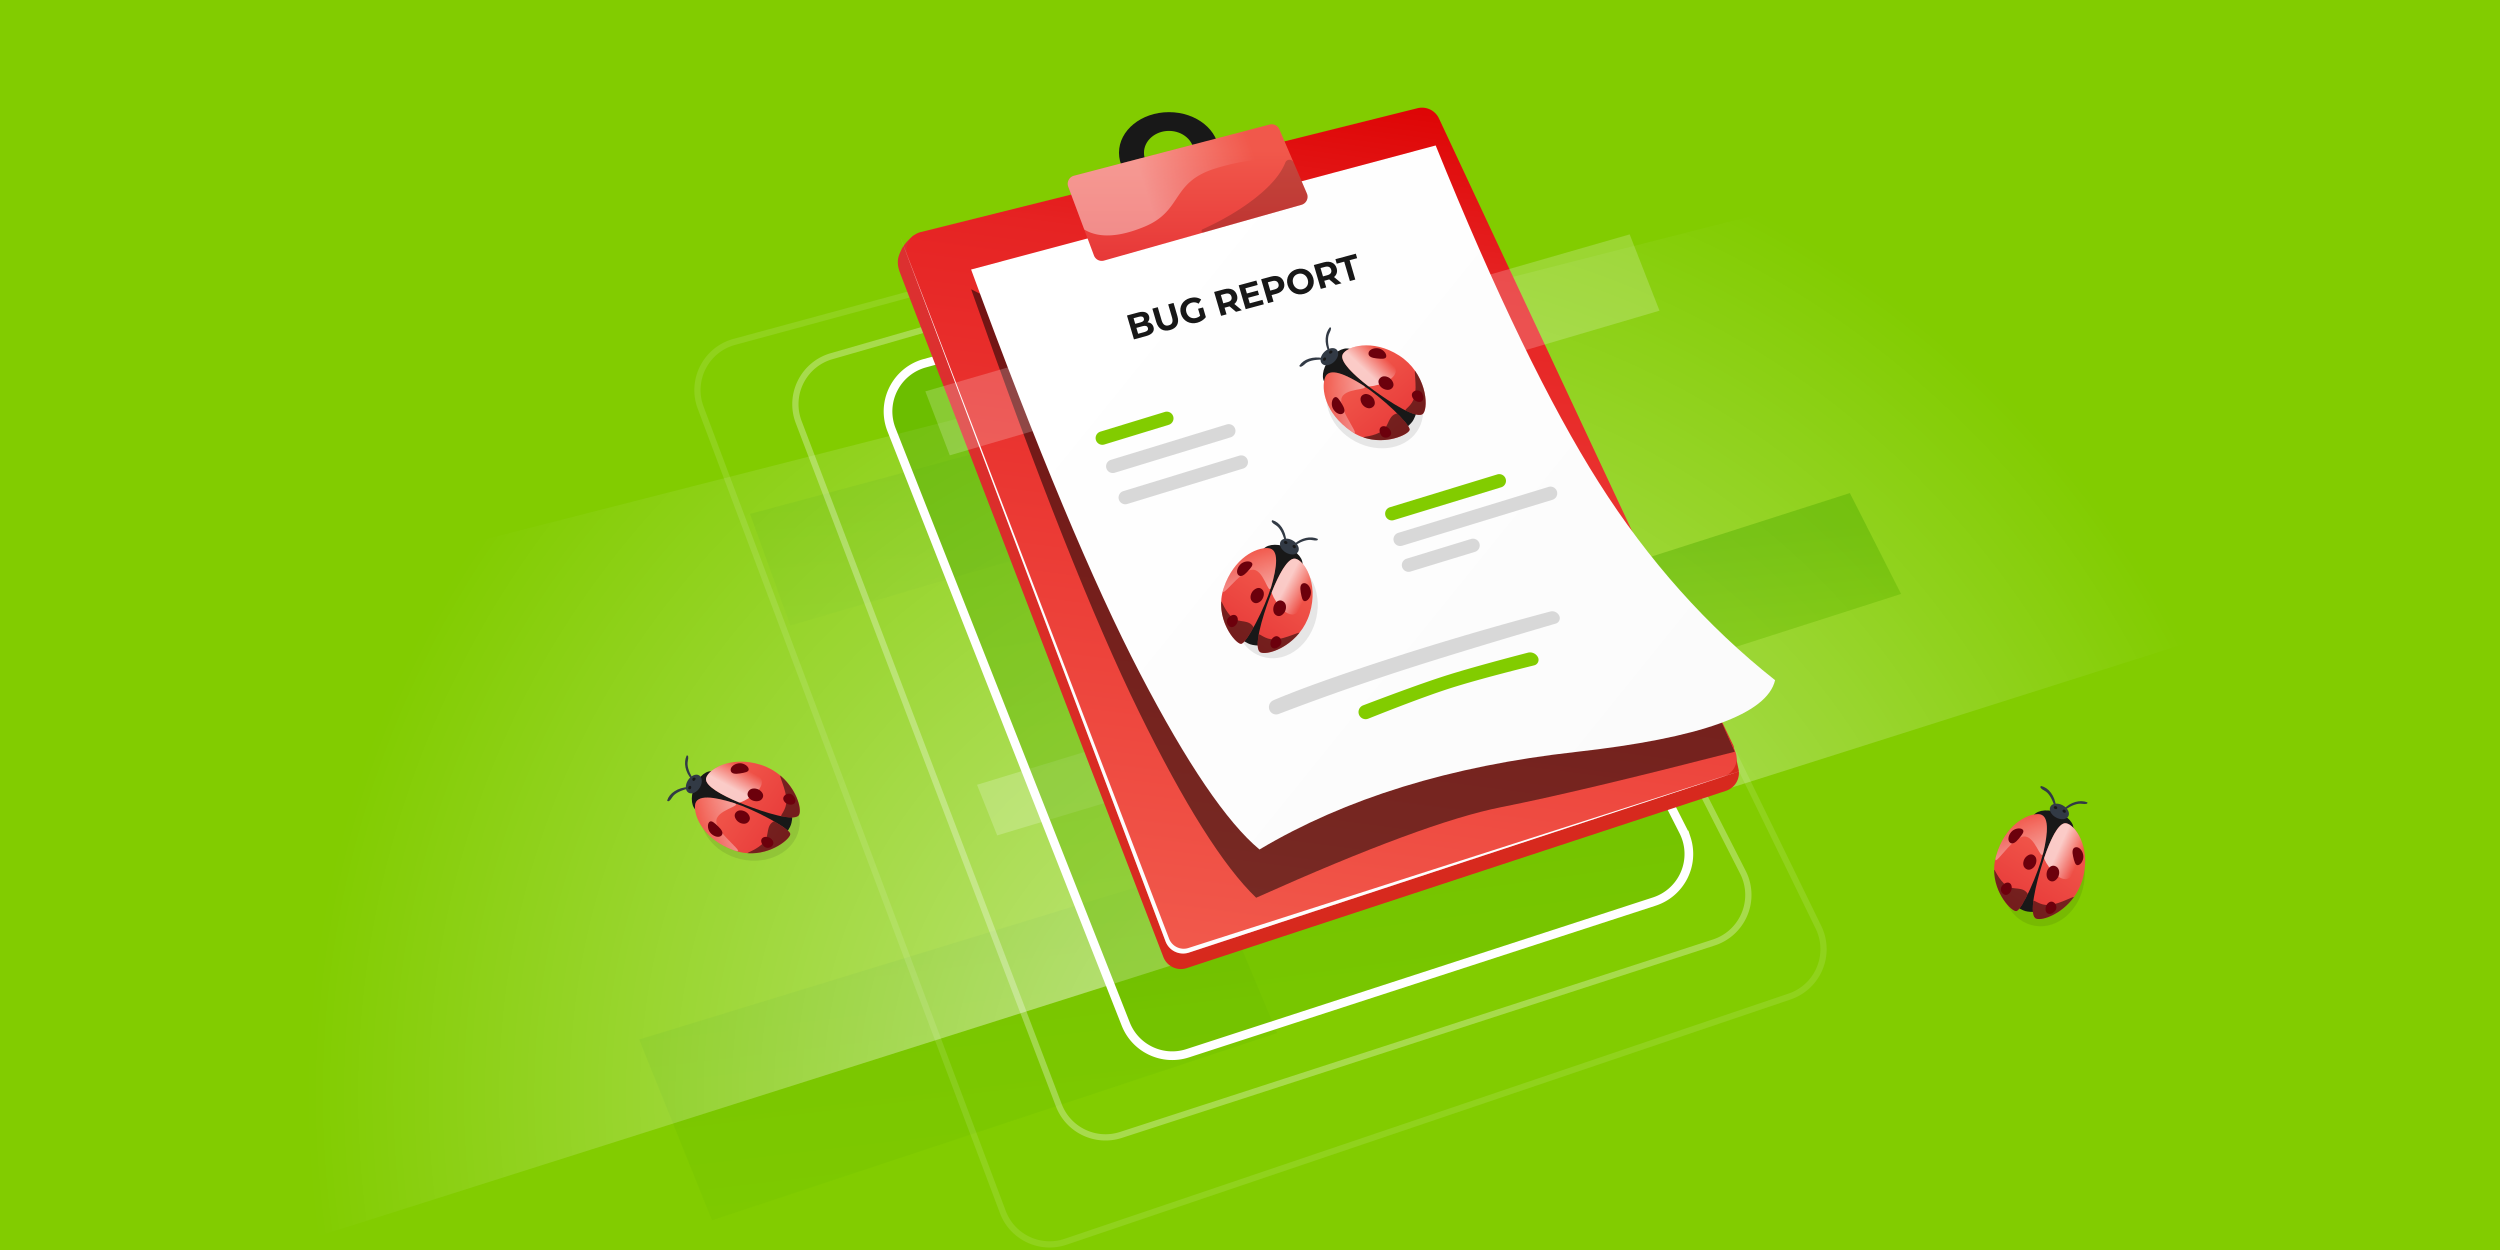 <?xml version="1.0" encoding="UTF-8"?><svg width="1440" height="720" xmlns="http://www.w3.org/2000/svg"><defs><linearGradient x1="61.797%" y1="19.991%" x2="80.798%" y2="142.201%" id="a"><stop stop-color="#51AB00" offset="0%"/><stop stop-color="#82CC00" offset="100%"/></linearGradient><linearGradient x1="50%" y1="96.437%" x2="27.249%" y2="17.473%" id="c"><stop stop-color="#D7291D" offset="0%"/><stop stop-color="#DC3030" offset="100%"/></linearGradient><linearGradient x1="63.182%" y1="-1.538%" x2="50%" y2="100%" id="d"><stop stop-color="#DD0202" offset="0%"/><stop stop-color="#E62323" offset="20.804%"/><stop stop-color="#F1584B" offset="100%"/></linearGradient><linearGradient x1="12.488%" y1="21.06%" x2="95.079%" y2="79.812%" id="e"><stop stop-color="#FFF" offset="0%"/><stop stop-color="#FBFBFB" offset="100%"/></linearGradient><linearGradient x1="50%" y1="100%" x2="50%" y2="19.183%" id="f"><stop stop-color="#E73838" offset="0%"/><stop stop-color="#F1584B" offset="100%"/></linearGradient><linearGradient x1="83.775%" y1="35.445%" x2="32.156%" y2="43.862%" id="g"><stop stop-color="#FFF" stop-opacity="0" offset="0%"/><stop stop-color="#FFF" offset="100%"/></linearGradient><linearGradient x1="32.156%" y1="12.674%" x2="103.653%" y2="111.516%" id="h"><stop stop-color="#FFF" stop-opacity="0" offset="0%"/><stop stop-color="#FFF" offset="100%"/></linearGradient><radialGradient cx="47.617%" cy="80.496%" fx="47.617%" fy="80.496%" r="70.872%" gradientTransform="matrix(.395 -.523 .242 .852 .093 .368)" id="b"><stop stop-color="#FFF" offset="0%"/><stop stop-color="#FFF" stop-opacity="0" offset="100%"/></radialGradient></defs><g fill="none" fill-rule="evenodd"><path fill="#FFF" d="M0 0h1440v720H0z"/><path fill="#82CC00" d="M0 720h1440V0H0z"/><path fill="url(#a)" opacity=".2" transform="rotate(-2 17.618 2816.409)" d="M445.379 612.32l330.324-88.722 36.953 97.836-329.039 96.459z"/><path fill="url(#a)" opacity=".2" d="M509 316.018L709.813 262l22.464 59.567-200.03 58.728z" transform="translate(-77 -20)"/><path fill="url(#b)" fill-rule="nonzero" opacity=".554" d="M1741.597 261.9L24.337 806.912 0 421.628 1651.336 0z" transform="translate(-77 -20)"/><path fill="#FFF" opacity=".2" d="M562.764 452.033l199.412-60.885 8.632 30.87-196.424 59.169z"/><path fill="url(#a)" opacity=".43" d="M1020 343.237L1142.518 304l29.503 58.096-123.015 39.448z" transform="translate(-77 -20)"/><path d="M206.211 134.954l-44.55 12.276c-15.334 4.226-24.339 20.082-20.113 35.416a28.8 28.8 0 00.97 2.909l134.9 342.286c5.581 14.163 21.22 21.536 35.698 16.83l268.769-87.376c15.126-4.918 23.402-21.167 18.485-36.293a28.8 28.8 0 00-1.715-4.144l-71.221-140.142-314.635-141.762h-6.588z" fill="url(#a)" opacity=".443" transform="translate(371 62)"/><path d="M577.211 196.954l-44.55 12.276c-15.334 4.226-24.339 20.082-20.113 35.416a28.8 28.8 0 00.97 2.909l134.9 342.286c5.581 14.163 21.22 21.536 35.698 16.83l268.769-87.376c15.126-4.918 23.402-21.167 18.485-36.293a28.8 28.8 0 00-1.715-4.144l-71.221-140.142-314.635-141.762h-6.588z" stroke="#FFF" stroke-width="5"/><path d="M460.038 243.09L609.86 636.573c5.46 14.342 21.21 21.883 35.806 17.145l341.478-110.84c15.128-4.91 23.412-21.156 18.501-36.284a28.8 28.8 0 00-1.726-4.173L913.39 324.566 662.952 152.145l-183.974 53.023c-15.284 4.405-24.103 20.366-19.698 35.65a28.8 28.8 0 00.758 2.272z" stroke="#FFF" stroke-width="3.6" opacity=".3"/><path d="M660.387 132.477l-237.383 64.435c-15.35 4.167-24.416 19.988-20.25 35.339a28.8 28.8 0 00.834 2.584l174.04 463.262c5.465 14.546 21.483 22.134 36.2 17.149L1030.788 574c15.065-5.104 23.14-21.453 18.037-36.518a28.8 28.8 0 00-1.392-3.385L936.16 305.948C788.512 201.526 713.192 148.858 710.198 147.946c-2.994-.911-19.597-6.068-49.811-15.468z" stroke="#FFF" stroke-width="3.6" opacity=".11"/><path d="M673.33 111.385c-15.903 0-28.794-10.473-28.794-23.393s12.891-23.393 28.793-23.393 28.793 10.473 28.793 23.393-12.89 23.393-28.793 23.393zm0-10.797c7.95 0 14.396-5.64 14.396-12.596 0-6.957-6.446-12.596-14.397-12.596-7.95 0-14.397 5.64-14.397 12.596 0 6.957 6.446 12.596 14.397 12.596z" fill="#181818" fill-rule="nonzero"/><path d="M147.354 94.995c-2.282-6.154-.966-9.351.83-13.158 1.199-2.537 3.46-5.22 6.783-8.047L444.44 6.152a10.8 10.8 0 0112.192 5.84l170.9 355.672 2.848 13.325a10.8 10.8 0 01-7.188 12.517L312.553 495.633a10.8 10.8 0 01-13.451-6.379C199.439 230.468 148.857 99.048 147.354 94.995z" fill="url(#c)" transform="translate(371 62)"/><path d="M159.335 71.679L445.453.333a10.8 10.8 0 0112.394 5.901L628.29 370.37c2.528 5.402.199 11.831-5.203 14.36a10.8 10.8 0 01-1.2.476l-308.04 101.48a10.8 10.8 0 01-13.486-6.45L151.841 85.965c-2.102-5.582.718-11.811 6.3-13.914a10.8 10.8 0 011.194-.372z" fill="url(#d)" transform="translate(371 62)"/><path d="M518.565 136.614L673.396 540.69a9 9 0 0011.154 5.35l319.9-102.644-319.604 105.29a10.8 10.8 0 01-13.486-6.45L518.565 136.613z" fill="#FDFDFD" style="mix-blend-mode:soft-light"/><path d="M559.356 166.569c38.334 109.018 70.566 190.17 96.696 243.456 26.13 53.285 48.625 88.975 67.488 107.068 64.602-28.96 111.649-46.352 141.141-52.176 29.493-5.824 74.34-16.462 134.542-31.914l-10.53-23.578-10.03-25.732L559.356 166.57z" fill="#000" opacity=".504" style="mix-blend-mode:soft-light"/><path d="M188.356 93.24l267.6-71.447c34.21 84.612 65.555 149.351 94.034 194.219 28.48 44.868 62.299 82.79 101.457 113.766-4.508 19.546-42.79 33.33-114.846 41.35-72.056 8.022-132.765 26.747-182.128 56.178-18.84-15.682-41.75-49.422-68.73-101.218-26.98-51.796-59.442-129.412-97.387-232.848z" fill="url(#e)" transform="translate(371 62)"/><path d="M244.311 45.552l14.806 39.604a4.8 4.8 0 005.801 2.938l113.733-32.13a4.8 4.8 0 003.107-6.51l-15.833-36.96a4.8 4.8 0 00-5.627-2.754L247.592 39.228a4.8 4.8 0 00-3.28 6.324z" fill="url(#f)" transform="translate(371 62)"/><path d="M722.518 114.484c-8.323 6.474-18.284 12.347-29.883 17.62a.952.952 0 00.652 1.783l56.364-15.924a4.8 4.8 0 003.107-6.51l-7.654-17.868a2.578 2.578 0 00-4.77.076c-2.612 6.676-8.55 13.617-17.816 20.823z" fill="#000" opacity=".186" style="mix-blend-mode:soft-light"/><path d="M244.311 45.552l9.219 24.658c8.365 5.04 19.947 4.487 34.747-1.66 22.2-9.219 15.036-25.517 40.7-33.493 17.108-5.318 32.114-6.56 45.017-3.728l-8.069-18.836a4.8 4.8 0 00-5.627-2.753L247.592 39.228a4.8 4.8 0 00-3.28 6.324z" fill="url(#g)" opacity=".4" style="mix-blend-mode:soft-light" transform="translate(371 62)"/><g transform="rotate(-40 663.043 -899.51)"><ellipse fill="#181818" opacity=".1" transform="rotate(-22 33.74 50.956)" cx="33.74" cy="50.956" rx="23.994" ry="28.792"/><path d="M36.711 72.718c3.434.11 5.928-.045 7.484-.465 1.556-.42 3.67-1.51 6.344-3.268L40.046 21.49 18.39 29.01 36.71 72.718z" fill="#181818" fill-rule="nonzero"/><ellipse fill="#181818" fill-rule="nonzero" transform="rotate(-13 31.898 21.088)" cx="31.898" cy="21.088" rx="12.255" ry="7.183"/><ellipse fill="#323A45" fill-rule="nonzero" transform="rotate(-3 31.437 12.946)" cx="31.437" cy="12.946" rx="5.858" ry="4.012"/><path d="M38.084 16.895c4.509-2.146 19.09 3.693 24.579 21.383 5.49 17.69-5.592 33.184-10.711 34.45-5.12 1.267-10.793-18.039-13.362-28.493-2.57-10.455-5.014-25.194-.506-27.34z" fill="url(#f)"/><path d="M63.997 51.25c-1.135 11.728-8.239 20.537-12.045 21.479-2.232.552-4.569-2.805-6.707-7.633-.638-1.439 4.373.457 9.227-3.132 4.936-3.649 9.722-12.753 9.525-10.714z" fill="#000" opacity=".501" style="mix-blend-mode:soft-light"/><path d="M38.084 16.895c3.307-1.574 12.033 1.148 18.615 9.69 1.072 1.393 2.3 9.57-.4 15.93-3.05 7.185-18.312-.802-18.6-2.124-2.158-9.907-3.593-21.603.385-23.496z" fill="url(#g)" opacity=".69" style="mix-blend-mode:soft-light"/><path d="M21.7 20.592c-5.832 3.492-13.117 15.504-8.288 33.21 4.829 17.707 23.715 23.04 26.3 21.177 2.586-1.863-.394-25.524-3.952-36.763-3.558-11.24-8.23-21.115-14.06-17.624z" fill="url(#f)"/><path d="M16.638 61.296c7.17 11.72 20.898 15.25 23.075 13.683 1.118-.806 1.195-5.692.634-11.887-4.568-2.593-8.358 2.514-12.645 2.234-6.076-.397-11.854-5.321-11.064-4.03z" fill="#000" opacity=".501" style="mix-blend-mode:soft-light"/><path d="M21.7 20.592c-5.832 3.492-13.117 15.504-8.288 33.21 2.444 8.96 2.072-12.809 7.54-17.658 5.336-4.734 16.566 7.623 14.808 2.072-3.558-11.24-8.23-21.115-14.06-17.624z" fill="url(#h)" opacity=".9" style="mix-blend-mode:soft-light"/><path d="M16.32 43.01c1.829.251 2.765-1.727 3.165-4.506.399-2.778.91-5.471-.918-5.723-1.828-.25-4.436 1.964-4.835 4.743-.4 2.778.76 5.234 2.588 5.486zM49.978 25.917c-1.309 1.325-.313 3.261 1.642 5.24 1.955 1.98 3.773 4 5.082 2.675 1.309-1.325 1.14-4.75-.815-6.73-1.955-1.98-4.6-2.51-5.909-1.185zM52.922 62.09c-.343 1.79.752 4.33 2.559 4.687 1.806.356 2.993-1.507 3.336-3.297.343-1.79-.843-3.53-2.65-3.886-1.806-.356-2.902.705-3.245 2.495zM31.119 67.83c.343-1.79-.752-4.33-2.559-4.686-1.807-.356-2.993 1.506-3.336 3.296-.343 1.79.843 3.53 2.65 3.886 1.806.356 2.902-.705 3.245-2.495zM42.952 44.685c-.154 2.241 1.57 5.183 3.844 5.344 2.273.161 3.331-1.45 3.486-3.691.154-2.242-1.442-5.037-3.715-5.198-2.273-.162-3.46 1.303-3.615 3.545zM35.298 48.342c.617-2.16-.459-5.397-2.648-6.027-2.19-.63-3.56.726-4.178 2.886-.617 2.16.363 5.227 2.553 5.857 2.19.63 3.655-.555 4.273-2.716z" fill="#6C000C" fill-rule="nonzero"/><path d="M28.334 13.06c.576-.032 1.15-.454 1.127-.919-.024-.464-.51-.815-1.086-.784-.576.03-.985.387-1 .897-.015.51.383.836.96.805zM33.947 12.222c.575-.031.93-.377.832-.821-.098-.445-.513-.897-1.087-.866-.574.031-1.019.469-.993.978.026.509.674.74 1.248.709z" fill="#181818" fill-rule="nonzero"/><path d="M27.26 11.654c-3.686-3.156-6.776-4.66-9.269-4.512-2.493.148-3.55-.293-3.174-1.323 2.174-.703 4.473-.558 6.898.436 2.426.995 4.588 2.679 6.488 5.053M33.982 9.983c1.905-3.988 4.001-6.471 6.287-7.45 2.286-.978 3.036-1.772 2.25-2.383-2.244.42-4.23 1.535-5.956 3.344-1.726 1.808-2.917 4.022-3.572 6.64" fill="#323A45"/></g><g transform="rotate(-55 636.862 -121.38)"><ellipse fill="#181818" opacity=".1" transform="rotate(-22 33.74 50.956)" cx="33.74" cy="50.956" rx="23.994" ry="28.792"/><path d="M36.711 72.718c3.434.11 5.928-.045 7.484-.465 1.556-.42 3.67-1.51 6.344-3.268L40.046 21.49 18.39 29.01 36.71 72.718z" fill="#181818" fill-rule="nonzero"/><ellipse fill="#181818" fill-rule="nonzero" transform="rotate(-13 31.898 21.088)" cx="31.898" cy="21.088" rx="12.255" ry="7.183"/><ellipse fill="#323A45" fill-rule="nonzero" transform="rotate(-3 31.437 12.946)" cx="31.437" cy="12.946" rx="5.858" ry="4.012"/><path d="M38.084 16.895c4.509-2.146 19.09 3.693 24.579 21.383 5.49 17.69-5.592 33.184-10.711 34.45-5.12 1.267-10.793-18.039-13.362-28.493-2.57-10.455-5.014-25.194-.506-27.34z" fill="url(#f)"/><path d="M63.997 51.25c-1.135 11.728-8.239 20.537-12.045 21.479-2.232.552-4.569-2.805-6.707-7.633-.638-1.439 4.373.457 9.227-3.132 4.936-3.649 9.722-12.753 9.525-10.714z" fill="#000" opacity=".501" style="mix-blend-mode:soft-light"/><path d="M38.084 16.895c3.307-1.574 12.033 1.148 18.615 9.69 1.072 1.393 2.3 9.57-.4 15.93-3.05 7.185-18.312-.802-18.6-2.124-2.158-9.907-3.593-21.603.385-23.496z" fill="url(#g)" opacity=".69" style="mix-blend-mode:soft-light"/><path d="M21.7 20.592c-5.832 3.492-13.117 15.504-8.288 33.21 4.829 17.707 23.715 23.04 26.3 21.177 2.586-1.863-.394-25.524-3.952-36.763-3.558-11.24-8.23-21.115-14.06-17.624z" fill="url(#f)"/><path d="M16.638 61.296c7.17 11.72 20.898 15.25 23.075 13.683 1.118-.806 1.195-5.692.634-11.887-4.568-2.593-8.358 2.514-12.645 2.234-6.076-.397-11.854-5.321-11.064-4.03z" fill="#000" opacity=".501" style="mix-blend-mode:soft-light"/><path d="M21.7 20.592c-5.832 3.492-13.117 15.504-8.288 33.21 2.444 8.96 2.072-12.809 7.54-17.658 5.336-4.734 16.566 7.623 14.808 2.072-3.558-11.24-8.23-21.115-14.06-17.624z" fill="url(#h)" opacity=".9" style="mix-blend-mode:soft-light"/><path d="M16.32 43.01c1.829.251 2.765-1.727 3.165-4.506.399-2.778.91-5.471-.918-5.723-1.828-.25-4.436 1.964-4.835 4.743-.4 2.778.76 5.234 2.588 5.486zM49.978 25.917c-1.309 1.325-.313 3.261 1.642 5.24 1.955 1.98 3.773 4 5.082 2.675 1.309-1.325 1.14-4.75-.815-6.73-1.955-1.98-4.6-2.51-5.909-1.185zM52.922 62.09c-.343 1.79.752 4.33 2.559 4.687 1.806.356 2.993-1.507 3.336-3.297.343-1.79-.843-3.53-2.65-3.886-1.806-.356-2.902.705-3.245 2.495zM31.119 67.83c.343-1.79-.752-4.33-2.559-4.686-1.807-.356-2.993 1.506-3.336 3.296-.343 1.79.843 3.53 2.65 3.886 1.806.356 2.902-.705 3.245-2.495zM42.952 44.685c-.154 2.241 1.57 5.183 3.844 5.344 2.273.161 3.331-1.45 3.486-3.691.154-2.242-1.442-5.037-3.715-5.198-2.273-.162-3.46 1.303-3.615 3.545zM35.298 48.342c.617-2.16-.459-5.397-2.648-6.027-2.19-.63-3.56.726-4.178 2.886-.617 2.16.363 5.227 2.553 5.857 2.19.63 3.655-.555 4.273-2.716z" fill="#6C000C" fill-rule="nonzero"/><path d="M28.334 13.06c.576-.032 1.15-.454 1.127-.919-.024-.464-.51-.815-1.086-.784-.576.03-.985.387-1 .897-.015.51.383.836.96.805zM33.947 12.222c.575-.031.93-.377.832-.821-.098-.445-.513-.897-1.087-.866-.574.031-1.019.469-.993.978.026.509.674.74 1.248.709z" fill="#181818" fill-rule="nonzero"/><path d="M27.26 11.654c-3.686-3.156-6.776-4.66-9.269-4.512-2.493.148-3.55-.293-3.174-1.323 2.174-.703 4.473-.558 6.898.436 2.426.995 4.588 2.679 6.488 5.053M33.982 9.983c1.905-3.988 4.001-6.471 6.287-7.45 2.286-.978 3.036-1.772 2.25-2.383-2.244.42-4.23 1.535-5.956 3.344-1.726 1.808-2.917 4.022-3.572 6.64" fill="#323A45"/></g><g transform="rotate(31 -214.985 2338.373)"><ellipse fill="#181818" opacity=".1" transform="rotate(-22 33.599 49.962)" cx="33.599" cy="49.962" rx="23.994" ry="28.792"/><path d="M27.711 72.718c3.434.11 5.928-.045 7.484-.465 1.556-.42 3.67-1.51 6.344-3.268L31.046 21.49 9.39 29.01 27.71 72.718z" fill="#181818" fill-rule="nonzero"/><ellipse fill="#181818" fill-rule="nonzero" transform="rotate(-13 22.898 21.088)" cx="22.898" cy="21.088" rx="12.255" ry="7.183"/><ellipse fill="#323A45" fill-rule="nonzero" transform="rotate(-3 22.437 12.946)" cx="22.437" cy="12.946" rx="5.858" ry="4.012"/><path d="M29.084 16.895c4.509-2.146 19.09 3.693 24.579 21.383 5.49 17.69-5.592 33.184-10.711 34.45-5.12 1.267-10.793-18.039-13.362-28.493-2.57-10.455-5.014-25.194-.506-27.34z" fill="url(#f)"/><path d="M54.997 51.25c-1.135 11.728-8.239 20.537-12.045 21.479-2.232.552-4.569-2.805-6.707-7.633-.638-1.439 4.373.457 9.227-3.132 4.936-3.649 9.722-12.753 9.525-10.714z" fill="#000" opacity=".501" style="mix-blend-mode:soft-light"/><path d="M29.084 16.895c3.307-1.574 12.033 1.148 18.615 9.69 1.072 1.393 2.3 9.57-.4 15.93-3.05 7.185-18.312-.802-18.6-2.124-2.158-9.907-3.593-21.603.385-23.496z" fill="url(#g)" opacity=".69" style="mix-blend-mode:soft-light"/><path d="M12.7 20.592C6.867 24.084-.418 36.096 4.411 53.802c4.829 17.707 23.715 23.04 26.3 21.177 2.586-1.863-.394-25.524-3.952-36.763-3.558-11.24-8.23-21.115-14.06-17.624z" fill="url(#f)"/><path d="M7.638 61.296c7.17 11.72 20.898 15.25 23.075 13.683 1.118-.806 1.195-5.692.634-11.887-4.568-2.593-8.358 2.514-12.645 2.234-6.076-.397-11.854-5.321-11.064-4.03z" fill="#000" opacity=".501" style="mix-blend-mode:soft-light"/><path d="M12.7 20.592C6.867 24.084-.418 36.096 4.411 53.802c2.444 8.96 2.072-12.809 7.54-17.658 5.336-4.734 16.566 7.623 14.808 2.072-3.558-11.24-8.23-21.115-14.06-17.624z" fill="url(#h)" opacity=".9" style="mix-blend-mode:soft-light"/><path d="M7.32 43.01c1.829.251 2.765-1.727 3.165-4.506.399-2.778.91-5.471-.918-5.723-1.828-.25-4.436 1.964-4.835 4.743-.4 2.778.76 5.234 2.588 5.486zM40.978 25.917c-1.309 1.325-.313 3.261 1.642 5.24 1.955 1.98 3.773 4 5.082 2.675 1.309-1.325 1.14-4.75-.815-6.73-1.955-1.98-4.6-2.51-5.909-1.185zM43.922 62.09c-.343 1.79.752 4.33 2.559 4.687 1.806.356 2.993-1.507 3.336-3.297.343-1.79-.843-3.53-2.65-3.886-1.806-.356-2.902.705-3.245 2.495zM22.119 67.83c.343-1.79-.752-4.33-2.559-4.686-1.807-.356-2.993 1.506-3.336 3.296-.343 1.79.843 3.53 2.65 3.886 1.806.356 2.902-.705 3.245-2.495zM33.952 44.685c-.154 2.241 1.57 5.183 3.844 5.344 2.273.161 3.331-1.45 3.486-3.691.154-2.242-1.442-5.037-3.715-5.198-2.273-.162-3.46 1.303-3.615 3.545zM26.298 48.342c.617-2.16-.459-5.397-2.648-6.027-2.19-.63-3.56.726-4.178 2.886-.617 2.16.363 5.227 2.553 5.857 2.19.63 3.655-.555 4.273-2.716z" fill="#6C000C" fill-rule="nonzero"/><path d="M19.334 13.06c.576-.032 1.15-.454 1.127-.919-.024-.464-.51-.815-1.086-.784-.576.03-.985.387-1 .897-.015.51.383.836.96.805zM24.947 12.222c.575-.031.93-.377.832-.821-.098-.445-.513-.897-1.087-.866-.574.031-1.019.469-.993.978.026.509.674.74 1.248.709z" fill="#181818" fill-rule="nonzero"/><path d="M18.26 11.654c-3.686-3.156-6.776-4.66-9.269-4.512-2.493.148-3.55-.293-3.174-1.323 2.174-.703 4.473-.558 6.898.436 2.426.995 4.588 2.679 6.488 5.053M24.982 9.983c1.905-3.988 4.001-6.471 6.287-7.45 2.286-.978 3.036-1.772 2.25-2.383-2.244.42-4.23 1.535-5.956 3.344-1.726 1.808-2.917 4.022-3.572 6.64" fill="#323A45"/></g><g transform="rotate(34 -112.504 1346.365)"><path d="M24.914 72.718c3.433.11 5.928-.045 7.484-.465 1.556-.42 3.67-1.51 6.343-3.268L28.25 21.49 6.59 29.01l18.323 43.707z" fill="#181818" fill-rule="nonzero"/><ellipse fill="#181818" opacity=".1" transform="rotate(-22 33.113 46.995)" cx="33.113" cy="46.995" rx="23.994" ry="28.792"/><ellipse fill="#181818" fill-rule="nonzero" transform="rotate(-13 20.1 21.088)" cx="20.101" cy="21.088" rx="12.255" ry="7.183"/><ellipse fill="#323A45" fill-rule="nonzero" transform="rotate(-3 19.639 12.946)" cx="19.639" cy="12.946" rx="5.858" ry="4.012"/><path d="M26.287 16.895c4.508-2.146 19.09 3.693 24.578 21.383 5.49 17.69-5.591 33.184-10.71 34.45-5.12 1.267-10.793-18.039-13.363-28.493-2.57-10.455-5.014-25.194-.505-27.34z" fill="url(#f)"/><path d="M52.2 51.25c-1.136 11.728-8.239 20.537-12.046 21.479-2.231.552-4.568-2.805-6.707-7.633-.637-1.439 4.373.457 9.227-3.132 4.937-3.649 9.723-12.753 9.526-10.714z" fill="#000" opacity=".501" style="mix-blend-mode:soft-light"/><path d="M26.287 16.895c3.307-1.574 12.032 1.148 18.615 9.69 1.072 1.393 2.3 9.57-.4 15.93-3.05 7.185-18.313-.802-18.6-2.124-2.158-9.907-3.593-21.603.385-23.496z" fill="url(#g)" opacity=".69" style="mix-blend-mode:soft-light"/><path d="M9.902 20.592C4.07 24.084-3.215 36.096 1.614 53.802 6.444 71.51 25.33 76.842 27.915 74.98c2.586-1.863-.394-25.524-3.952-36.763-3.559-11.24-8.23-21.115-14.061-17.624z" fill="url(#f)"/><path d="M4.84 61.296c7.17 11.72 20.899 15.25 23.075 13.683 1.119-.806 1.196-5.692.635-11.887-4.569-2.593-8.358 2.514-12.646 2.234-6.076-.397-11.853-5.321-11.063-4.03z" fill="#000" opacity=".501" style="mix-blend-mode:soft-light"/><path d="M9.902 20.592C4.07 24.084-3.215 36.096 1.614 53.802c2.444 8.96 2.073-12.809 7.54-17.658 5.337-4.734 16.566 7.623 14.809 2.072-3.559-11.24-8.23-21.115-14.061-17.624z" fill="url(#h)" opacity=".9" style="mix-blend-mode:soft-light"/><path d="M4.523 43.01c1.828.251 2.765-1.727 3.164-4.506.4-2.778.91-5.471-.918-5.723-1.828-.25-4.435 1.964-4.835 4.743-.399 2.778.76 5.234 2.589 5.486zM38.18 25.917c-1.308 1.325-.313 3.261 1.642 5.24 1.955 1.98 3.774 4 5.083 2.675 1.308-1.325 1.14-4.75-.815-6.73-1.955-1.98-4.6-2.51-5.91-1.185zM41.124 62.09c-.343 1.79.753 4.33 2.56 4.687 1.806.356 2.992-1.507 3.335-3.297.344-1.79-.843-3.53-2.65-3.886-1.806-.356-2.901.705-3.245 2.495zM19.321 67.83c.344-1.79-.752-4.33-2.558-4.686-1.807-.356-2.993 1.506-3.337 3.296-.343 1.79.844 3.53 2.65 3.886 1.807.356 2.902-.705 3.245-2.495zM31.155 44.685c-.155 2.241 1.57 5.183 3.843 5.344 2.273.161 3.332-1.45 3.486-3.691.155-2.242-1.441-5.037-3.714-5.198-2.273-.162-3.46 1.303-3.615 3.545zM23.5 48.342c.618-2.16-.458-5.397-2.648-6.027-2.19-.63-3.56.726-4.177 2.886-.618 2.16.362 5.227 2.552 5.857 2.19.63 3.656-.555 4.273-2.716z" fill="#6C000C" fill-rule="nonzero"/><path d="M16.537 13.06c.576-.032 1.15-.454 1.126-.919-.023-.464-.51-.815-1.085-.784-.577.03-.986.387-1 .897-.016.51.383.836.959.805zM22.15 12.222c.574-.031.929-.377.831-.821-.098-.445-.512-.897-1.087-.866-.574.031-1.018.469-.992.978.025.509.674.74 1.248.709z" fill="#181818" fill-rule="nonzero"/><path d="M15.463 11.654c-3.687-3.156-6.777-4.66-9.27-4.512-2.492.148-3.55-.293-3.174-1.323 2.174-.703 4.474-.558 6.899.436 2.425.995 4.588 2.679 6.488 5.053M22.184 9.983c1.906-3.988 4.001-6.471 6.287-7.45 2.286-.978 3.036-1.772 2.25-2.383-2.244.42-4.23 1.535-5.956 3.344-1.726 1.808-2.917 4.022-3.572 6.64" fill="#323A45"/></g><path d="M800.608 292.164l61.8-18.893a3.877 3.877 0 112.267 7.415l-61.8 18.893a3.877 3.877 0 11-2.267-7.415z" fill="#82CC00"/><path d="M805.407 306.919l86.52-26.45a3.877 3.877 0 112.267 7.415l-86.52 26.45a3.877 3.877 0 11-2.267-7.415zM810.206 321.796l37.08-11.336a3.877 3.877 0 112.267 7.415l-37.08 11.336a3.877 3.877 0 11-2.267-7.416z" fill="#D8D8D8"/><path d="M633.847 248.617l37.08-11.336a3.877 3.877 0 112.267 7.416l-37.08 11.336a3.877 3.877 0 11-2.267-7.415z" fill="#82CC00"/><path d="M733.546 403.325c14.105-6.02 35.474-13.697 64.108-23.03 30.254-9.86 62.007-19.21 95.259-28.048a4.489 4.489 0 015.23 2.46 3.257 3.257 0 01-2.041 4.488c-41.481 12.172-73.528 22-96.14 29.483-21.883 7.241-43.027 14.767-63.431 22.577a4.132 4.132 0 01-5.338-2.385 4.345 4.345 0 012.353-5.545z" fill="#D8D8D8"/><path d="M785.178 406.278c19.342-7.356 34.286-12.762 44.83-16.22 10.627-3.484 27.3-8.186 50.017-14.105a5.092 5.092 0 015.827 2.628 3.268 3.268 0 01-2.126 4.647c-23.756 5.92-41.12 10.723-52.09 14.408-10.823 3.635-25.335 9.076-43.535 16.325a4.079 4.079 0 01-5.32-2.335 4.142 4.142 0 012.393-5.346l.004-.002z" fill="#82CC00"/><path d="M639.846 264.884l66.744-20.405a3.877 3.877 0 112.267 7.415L642.113 272.3a3.877 3.877 0 11-2.267-7.416zM647.044 282.878l66.744-20.404a3.877 3.877 0 112.267 7.415l-66.744 20.405a3.877 3.877 0 11-2.267-7.416z" fill="#D8D8D8"/><path d="M660.96 185.656c1.647.085 2.954 1.003 3.46 2.731.695 2.376-.752 4.25-4.295 5.208l-6.97 1.884-4.022-13.747 6.586-1.78c3.37-.91 5.522.055 6.148 2.195.402 1.375.02 2.623-.906 3.509zm-4.925-3.204l-3.1.838.947 3.24 3.1-.838c1.522-.41 2.189-1.184 1.873-2.264-.316-1.08-1.3-1.387-2.82-.976zm3.158 8.81c1.618-.437 2.335-1.182 1.99-2.36-.339-1.16-1.366-1.475-2.984-1.038l-3.64.983.995 3.398 3.64-.983zm14.75-1.146c-3.832 1.035-6.76-.59-7.943-4.635l-2.251-7.699 3.12-.843 2.216 7.581c.764 2.612 2.197 3.39 4.084 2.88 1.907-.515 2.688-1.891 1.924-4.503l-2.217-7.58 3.08-.833 2.253 7.698c1.183 4.046-.434 6.898-4.266 7.934zm17.328-8.242l-1.178-4.026 2.85-.77 1.631 5.577c-1.15 1.54-3.012 2.7-4.938 3.22-4.236 1.145-8.223-.978-9.435-5.121-1.212-4.144 1.04-7.952 5.334-9.113 2.369-.64 4.574-.346 6.337.852l-1.45 2.426c-1.293-.795-2.573-.979-3.94-.61-2.619.708-3.887 2.98-3.123 5.591.753 2.573 3.078 3.915 5.658 3.218.847-.229 1.59-.6 2.254-1.244zm24.022-3.186l-3.35.906-3.72-3.128-2.869.776 1.12 3.83-3.12.842-4.02-13.747 5.834-1.576c3.601-.973 6.411.323 7.313 3.406.603 2.062.025 3.85-1.503 5.09l4.315 3.601zm-5.97-7.838c-.442-1.512-1.663-2.135-3.57-1.62l-2.542.687 1.402 4.791 2.542-.686c1.906-.516 2.605-1.68 2.168-3.172zm10.538 3.85l7.337-1.983.747 2.553-10.437 2.82-4.021-13.747 10.186-2.753.747 2.553-7.086 1.915.873 2.985 6.258-1.69.724 2.474-6.258 1.69.93 3.182zm12.381-15.425c3.601-.973 6.411.323 7.313 3.407.896 3.063-.8 5.577-4.4 6.55l-2.716.734 1.11 3.79-3.12.843-4.021-13.747 5.834-1.577zm1.981 7.411c1.906-.515 2.61-1.659 2.174-3.151-.442-1.512-1.664-2.136-3.57-1.62l-2.542.686 1.396 4.772 2.542-.687zm16.898 2.576c-4.256 1.15-8.26-1.032-9.455-5.117-1.195-4.084 1.04-7.952 5.296-9.102 4.236-1.144 8.254 1.012 9.454 5.117 1.2 4.104-1.059 7.957-5.295 9.102zm-.793-2.71c2.407-.65 3.694-2.927 2.93-5.539-.764-2.612-3.096-3.91-5.503-3.26-2.407.651-3.695 2.927-2.93 5.54.763 2.611 3.096 3.91 5.503 3.259zm22.387-3.38l-3.35.906-3.72-3.127-2.87.775 1.12 3.83-3.119.843-4.02-13.747 5.834-1.577c3.6-.973 6.41.323 7.313 3.407.603 2.062.024 3.85-1.504 5.089l4.316 3.602zm-5.97-7.837c-.443-1.512-1.664-2.136-3.57-1.62l-2.542.686 1.401 4.792 2.542-.687c1.907-.515 2.605-1.679 2.169-3.171zm10.784 6.537l-3.263-11.155-4.313 1.166-.759-2.593 11.747-3.173.758 2.592-4.313 1.165 3.262 11.155-3.12.843z" fill="#181818"/><path fill="#FFF" opacity=".196" d="M841 163.099L938.688 135l17.183 43.948-99.446 29.298z"/><path fill="#FFF" opacity=".202" d="M533 225.433L613.68 202l14.19 36.651-80.788 23.622z"/></g></svg>